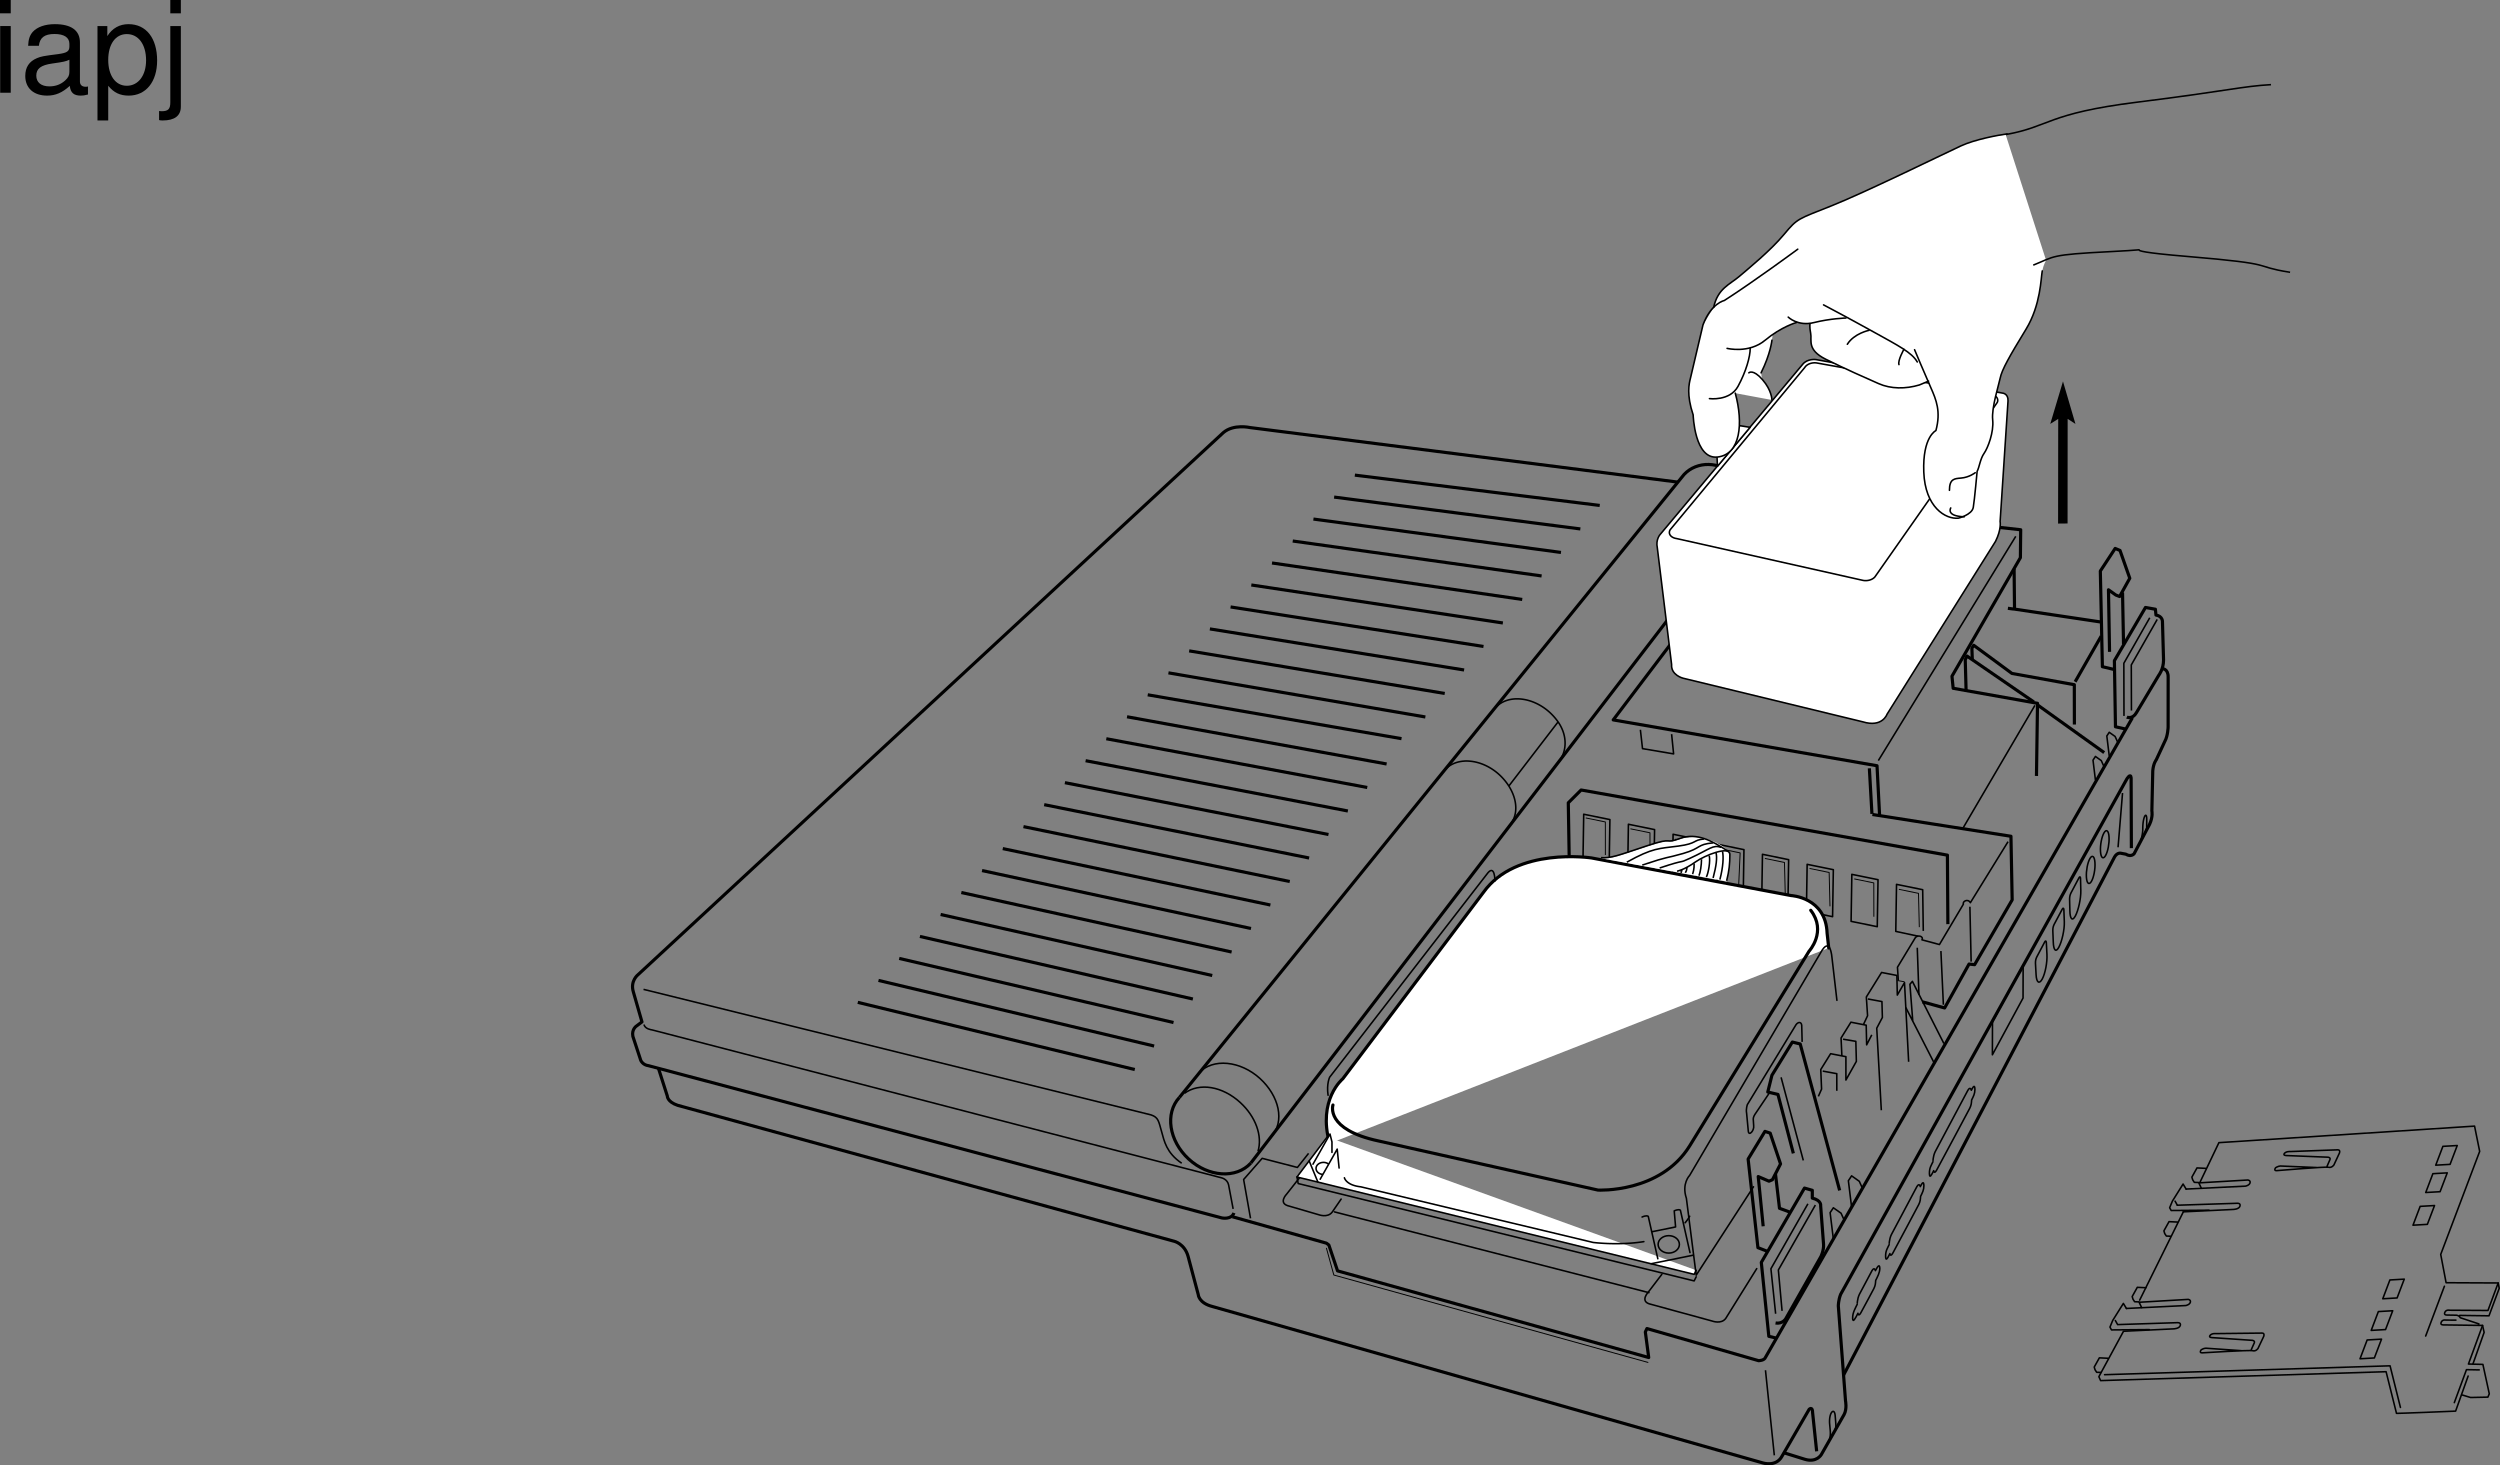 <svg xmlns="http://www.w3.org/2000/svg" xmlns:xlink="http://www.w3.org/1999/xlink" width="393.005" height="230.357"><rect width="100%" height="100%" fill="#808080" stroke="none"/><defs><path id="a" d="M3-10.484H1.344V0H3Zm0-4.094H1.312v2.094H3Zm0 0"/><path id="b" d="M10.703-.984c-.187.046-.265.046-.36.046-.577 0-.905-.296-.905-.828v-6.156c0-1.86-1.36-2.86-3.938-2.86-1.547 0-2.766.438-3.484 1.22-.47.546-.672 1.14-.72 2.187h1.688c.141-1.281.891-1.86 2.454-1.86 1.515 0 2.343.547 2.343 1.547v.454c-.015.718-.375.968-1.734 1.156-2.36.297-2.734.375-3.36.64C1.454-4.921.845-4 .845-2.64.844-.734 2.156.453 4.28.453 5.594.453 6.656 0 7.844-1.078 7.954 0 8.484.453 9.562.453c.36 0 .579-.031 1.141-.172zM7.781-3.297c0 .563-.156.89-.656 1.36-.688.625-1.5.937-2.484.937-1.297 0-2.063-.625-2.063-1.688 0-1.093.719-1.656 2.516-1.906 1.781-.25 2.125-.328 2.687-.593zm0 0"/><path id="c" d="M1.078 4.36h1.688v-5.454C3.64-.016 4.625.453 5.984.453c2.72 0 4.47-2.172 4.47-5.516 0-3.515-1.72-5.718-4.5-5.718-1.407 0-2.548.64-3.329 1.875v-1.578H1.078Zm4.61-13.58c1.828 0 3.03 1.625 3.03 4.125 0 2.375-1.218 4-3.03 4-1.782 0-2.922-1.61-2.922-4.062 0-2.469 1.14-4.063 2.921-4.063zm0 0"/><path id="d" d="M1.406-10.484v12c0 1.046-.328 1.39-1.36 1.39-.124 0-.187 0-.405-.031v1.422c.203.047.296.062.562.062 1.875 0 2.86-.734 2.86-2.171v-12.672zm1.657-4.094H1.405v2.094h1.657Zm0 0"/></defs><path fill="none" stroke="#000" stroke-linejoin="round" stroke-width=".25" d="m290.996 144.838 4.113.84.118-7.39-4.114-.84zm-7.027-1.574 4.117.84.117-7.39-4.117-.84zm-7.024-1.574 4.114.84.117-7.39-4.114-.845zm-7.023-1.574 4.113.84.117-7.391-4.117-.844zm-7.027-1.574 4.113.84.117-7.391-4.113-.844zm-7.024-1.575 4.113.84.118-7.394-4.114-.84zm-7.027-1.574 4.117.84.117-7.395-4.117-.84zm0 0"/><path fill="none" stroke="#000" stroke-linejoin="round" stroke-width=".15" d="m291.492 138.163 3.074.632.008 5.317m-10.105-7.59 3.078.633.129 5.32m-10.231-7.527 3.078.633.13 5.32m-10.173-7.457 3.075.633-.242 5.316m-9.989-7.469 3.078.633.254 5.445m-10.351-7.714 3.074.628.004 5.446m-10.098-7.782 3.078.633.004 5.196"/><path fill="none" stroke="#000" stroke-linejoin="round" stroke-width=".5" d="m306.21 145.28-.073-10.848-57.582-10.242-2.016 2.016.152 9.273"/><path fill="none" stroke="#000" stroke-linejoin="round" stroke-width=".25" d="m302.344 146.346-.094-6.484-4.113-.84-.117 7.394 3.523.758"/><path fill="none" stroke="#000" stroke-linejoin="round" stroke-width=".15" d="m298.512 139.803 3.078.633.129 5.316"/><path fill="none" stroke="#000" stroke-linejoin="round" stroke-width=".25" d="M101.242 161.057c.13.723 1.238.84 1.238.84l89.543 23.258s.918.195 1.114 1.11l.715 3.777m-92.688-34.512 79.781 19.734c1.176.39 1.192.996 1.676 2.684.39 1.375.719 3.273 3.145 4.914m10.816 8.66-1.082-6.102 2.914-3.328 5.54 1.434 1.757-2.215"/><path fill="none" stroke="#000" stroke-linejoin="round" stroke-width=".5" d="M193.973 190.674c-.368 1.102-1.887.79-1.887.79l-90.121-23.93c-.957-.114-1.242-.864-1.242-.864l-1.235-3.753c-.23-1.165.625-1.665.625-1.665l.805-.609-1.352-4.703c-.539-1.758.758-2.738.758-2.738l91.98-85.188c1.622-1.394 4.196-.8 4.196-.8l67.262 8.577"/><path fill="none" stroke="#000" stroke-linejoin="round" stroke-width=".5" d="m103.527 167.995 1.38 4.316s-.02.898 1.628 1.45l78.04 21.366s1.644.368 2.198 2.383l1.594 5.996s.055 1.336 2.254 1.887l86.524 24.59s2.058.652 2.972-1.035l4.285-7.399s.547-.55.547.551l.633 6.05"/><path fill="none" stroke="#000" stroke-linejoin="round" stroke-width=".5" d="m280.379 228.362 3.363 1.047c1.836.547 2.567-.735 2.567-.735l3.586-6.304c.484-.895.222-2.164.222-2.164l-1.129-14.903s0-.918.367-1.836l44.985-81.008s.61-1.015.676-.168l.039 11.043m.16-20.5-57.664 100.52c-.184.547-1.098.547-1.098.547l-17.55-5.05-.255.534.532 4.02-48.914-13.621-1.371-4.07-.387-.286-14.77-4.152"/><path fill="none" stroke="#000" stroke-linejoin="round" stroke-width=".15" d="m259.113 214.19-49.433-13.754-1.176-4.27"/><path fill="none" stroke="#000" stroke-linejoin="round" stroke-width=".25" d="m333.668 124.663-.707 8.53"/><path fill="none" stroke="#000" stroke-linejoin="round" stroke-width=".5" d="m251.48 79.456-38.496-4.766m35.45 8.46-38.707-5.007m35.66 8.703-38.914-5.25m35.871 8.945-39.125-5.492m36.078 9.188-39.336-5.735m36.293 9.43-39.547-5.973m36.5 9.668-39.758-6.214m36.711 9.91-39.965-6.457m36.918 10.148-40.175-6.695m37.132 10.391-40.39-6.938m36.64 10.348-39.894-6.895M217.98 120.1l-40.808-7.422m37.762 11.117-41.02-7.664m37.973 11.359-41.227-7.906m38.18 11.602-41.438-8.148m38.395 11.843-41.649-8.386m38.602 12.082-41.86-8.63m38.817 12.325-42.07-8.871m39.023 12.562-42.281-9.109m39.234 12.805-42.492-9.352m39.445 13.047-42.699-9.594m39.656 13.29-42.91-9.837m39.864 13.532-43.122-10.078m40.075 13.773-43.332-10.316m40.289 14.011-43.543-10.562m61.789 25.261 76.785-100.07c2.039-2.16 1.746-5.746-.652-8.004-2.399-2.258-5.993-2.336-8.028-.172l-79.34 97.934M330.2 97.772l-13.512-2.02-.067-6.304m-.035 6.304-.941-.128m14.671 4.371-4.101 7.18m4.566 11.136-10.39-7.437m13.949 1.855s.879.406 1.508-.695l3.53-5.907s.735-.918.735-2.382l-.168-5.957s.078-.918-1.023-1.102l-.09-.914-1.559-.277-4.886 8.367.168 10.387 1.511.34"/><path fill="none" stroke="#000" stroke-linejoin="round" stroke-width=".25" d="m337.945 97.112-4.074 7.156.023 8.274m-76.023 2.179.336 2.965 4.887.828-.313-3.101"/><path fill="none" stroke="#000" stroke-linejoin="round" stroke-width=".5" d="m294.273 127.948-.406-7.168"/><path fill="none" stroke="#000" stroke-linejoin="round" stroke-width=".25" d="m315.668 132.311-5.922 9.594c-.394-.715-1.285-.172-1.09.219l-3.773 6.359-2.75-.742c.328-.586-.754-.852-1.082-.266l-2.766 4.574.133 2.094"/><path fill="none" stroke="#000" stroke-linejoin="round" stroke-width=".25" d="m292.957 161.018.629-1.344-.195-2.945 2.398-3.855 2.402.468.07 3.086 1.13-1.957.652 12.442m-20.051 2.449 3.492 13.062"/><path fill="none" stroke="#000" stroke-linejoin="round" stroke-width=".5" d="m277.176 192.776-.778-7.817 1.692.727.539-.23 1.273-2.485-1.625-4.84-.824-.273-2.644 4.348 1.539 13.925 1.414.555"/><path fill="none" stroke="#000" stroke-linejoin="round" stroke-width=".5" d="m279.11 184.55.628 5.394 1.672.617m-2.238 19.781-1.11-.273-1.18-11.617 6.786-11.684 1.23.352v1.226c1.493.363 1.313 1.211 1.313 1.211l.457 6.063c.062.93-.41 1.898-.41 1.898l-5.54 9.8s-.495.84-1.597.661"/><path fill="none" stroke="#000" stroke-linejoin="round" stroke-width=".25" d="m284.207 189.24-5.816 10.208.742 7.074"/><path fill="none" stroke="#000" stroke-linejoin="round" stroke-width=".5" d="M185.398 172.522c-2.296 2.5-1.636 6.836 1.465 9.684 3.102 2.847 7.477 3.128 9.77.628"/><path fill="none" stroke="#000" stroke-linejoin="round" stroke-width=".25" d="M199.805 178.737c2.242-2.418 1.28-6.45-1.746-9.207-3.032-2.754-7.383-3.258-9.625-.84m131.461-57.809-11.278 19.25"/><path fill="none" stroke="#000" stroke-linejoin="round" stroke-width=".5" d="m289.809 216.17 42.605-81.457c.457-.78 1.05-.57 1.05-.57l.716.133c.847.52 1.312-.078 1.312-.078l2.43-4.621c.562-1.207.355-2.094.355-2.094l.141-6.3c.094-1.192.55-1.743.55-1.743l1.352-2.91c.473-.84.512-2.227.512-2.227l.004-7.847c.023-1.387-.96-1.348-.96-1.348"/><path fill="none" stroke="#000" stroke-linejoin="round" stroke-width=".25" d="m277.535 215.405 1.39 13.375m-81.167-47.793c.73-2.41-.356-5.438-2.778-7.66-2.8-2.57-6.421-3.188-8.789-1.45m99.188 17.559-5.817 10.207.583 6.43m3.155-42.285-.066-2.61c-.062-.586-.574-.547-.898-.09l-7.649 12.559s-.246.691-.117 1.344l.262 2.8c.066.915.977-.062.848-.847l-.067-1.04s0-.327.262-.718l2.281-3.387"/><path fill="none" stroke="#000" stroke-linejoin="round" stroke-width=".5" d="m281.918 181.315-2.422-9.27-1.598-.378.653-2.633 3.21-5.22 1.235.302 6.203 23.023"/><path fill="none" stroke="#000" stroke-linejoin="round" stroke-width=".25" d="m339.117 97.374-4.074 7.156.023 7.164"/><path fill="none" stroke="#000" stroke-linejoin="round" stroke-width=".5" d="m331.625 102.471-.168-9.754 1.156.824.594.231 1.598-2.871-1.535-4.367-.762-.317-2.332 3.551.324 15.035 1.82.434m1.348-12.074.156 8.109"/><path fill="none" stroke="#000" stroke-linejoin="round" stroke-width=".25" d="m318.027 156.893.016-5.191-4.82 8.914-.016 5.199zm0 0"/><path fill="none" stroke="#000" stroke-linejoin="round" stroke-miterlimit="10" stroke-width=".25" d="M294.273 199.764c.395-.68.543-.015.543-.015.313-.579.66-1.172.696-.375-.004.71-.364 1.328-.649 1.914-.035.507-.043.773-.289 1.28 0 0-1.722 3.243-2.047 3.81-.394.683-.453.07-.453.07-.41.816-.808 1.562-.836.808-.02-.941.45-1.62.719-2.218 0 .039-.02-.801.348-1.575zm7.059-13.214c.395-.68.54-.012.54-.012.312-.579.534-.95.57-.153-.005.711-.239 1.102-.52 1.692-.035.504-.043.77-.29 1.277 0 0-3.757 7.074-4.081 7.645-.395.68-.453.07-.453.07-.41.816-.645 1.226-.676.476-.016-.941.289-1.293.558-1.886.004.039-.019-.801.348-1.575zm8.02-15.15c.398-.679.543-.01.543-.01.312-.579.535-.95.57-.15-.004.712-.238 1.098-.52 1.684-.035.508-.043.774-.289 1.282 0 0-4.894 9.187-5.222 9.753-.391.684-.45.07-.45.07-.41.817-.644 1.231-.675.477-.016-.941.289-1.289.558-1.886 0 .039-.02-.801.348-1.57zm12.433-21.355c.063 1.23-.262 2.965-.734 3.848-.473.883-.91.574-.973-.656l-.098-1.801c-.008-.52.082-.71.2-.988l1.191-2.254s.254-.578.316-.035zm2.731-5.128c.043 1.242-.38 3.101-.86 3.988-.476.887-.832.465-.875-.778l-.074-1.82c0-.527.09-.719.215-1l1.207-2.265s.262-.583.316-.036zm2.594-4.911c.027 1.254-.387 3.106-.86 3.989-.477.886-.832.464-.86-.79l-.046-1.835c.004-.532.097-.72.218-1l1.196-2.262s.262-.582.304-.027zm1.663-1.445c.372-.629.625-1.945.559-2.941-.059-1-.414-1.297-.785-.668-.371.625-.621 1.941-.559 2.941.059.992.414 1.293.785.668zm2.215-4.043c.371-.625.621-1.941.559-2.937-.059-1-.414-1.297-.785-.668-.371.625-.625 1.941-.559 2.941.059.992.414 1.293.785.664zm0 0"/><path fill="none" stroke="#000" stroke-linejoin="round" stroke-width=".5" d="m309.074 108.592-.133-4.87.266-.595 10.52 7.227"/><path fill="none" stroke="#000" stroke-linejoin="round" stroke-width=".5" d="m310.05 103.71-.066-1.813.29-.457 6.007 4.426 9.805 1.77.012 6.265"/><path fill="none" stroke="#000" stroke-linejoin="round" stroke-width=".25" d="m309.867 151.17-.195-8.632m-4.168 15.406-.39-8.438m-3.454 6.875-.262-7.394"/><path fill="none" stroke="#000" stroke-linejoin="round" stroke-width=".15" d="m299.39 154.338-1.105-.195"/><path fill="none" stroke="#000" stroke-linejoin="round" stroke-width=".25" d="m289.547 165.995-.129-2.817 1.55-2.488 2.403.473.07 3.086.805-1.57m-.606-5.637 2.204.406.07 2.5-.887 1.687.72 12.899"/><path fill="none" stroke="#000" stroke-linejoin="round" stroke-width=".25" d="m289.734 163.362 2.008.34.082 3.148-1.644 2.934v-3.672l-2.403-.469-1.55 2.488.128 3.075-.503 1.148"/><path fill="none" stroke="#000" stroke-linejoin="round" stroke-width=".25" d="m286.54 168.377 2.206.407.004 2.695m1.195 20.402-.527-1.16-1.211-.855-.508.765.504 4.121m4.606-7.886-.524-1.16-1.21-.86-.509.766.504 4.125m14.512-25.692-4.95-9.77-.39.454.453 5.863m-1.105-2.215 4.43 8.664m26.703-46.593-.399-.88-.918-.652-.383.583.38 3.12m3.492-5.972-.399-.875-.918-.652-.383.578.38 3.125M237.2 129.885c1.527-1.648 1.37-4.144-.009-6.32m7.567-3.449c1.597-1.73 1.742-4.387.176-6.633m-9.836-2.25c1.98-2.137 5.824-1.692 8.504.742.515.469.957.977 1.332 1.508l-7.743 10.082a9.116 9.116 0 0 0-1.535-1.816c-2.683-2.434-6.527-2.88-8.508-.743m61.34 103.774c.145-.531.125-.645.082-1.266a38.832 38.832 0 0 0-.086-1.058c-.14-1.2-.98-.434-.867 1.316l.09.996s.125.941-.156 1.727m49.785-95.895c.125-.55.121-.082.129-.73.008-.645.008-1.098.008-1.098-.016-1.246-.594-.461-.625 1.355l-.004.446s-.043.656-.266 1.465m-19.699-47.723-21.602 35.25"/><path fill="none" stroke="#000" stroke-linejoin="round" stroke-width=".5" d="m294.344 128.038 9.582 1.507 12.199 1.918.191 10-5.902 10.184-.879-.094-3.836 6.899-3.465-.953m-6.761-29.349-.403-7.773-41.468-7.207 25.843-34.132 38.211 4.242-.047 4.386-10.757 18.637.19 1.899 13.259 2.359-.164 11.422"/><path d="m254.238 113.432.328 10.856m68.969-41.981.02-16.46-1.25.792 2-6.683 1.96 6.687-1.226-.797-.012 16.445-1.492.016"/><path fill="#fff" d="m262.781 104.463-2.246-18.34c-.293-1.332.469-2.132.469-2.132l22.387-26.73c.761-.923 2.07-.735 2.07-.735l29.312 5.265s.954.051.891 1.243l-1.242 18.953s.238 1.199-.719 3.11l-17.058 27.179s-.72 2.148-3.825 1.191l-28.246-6.855s-1.914-.477-1.793-2.149"/><path fill="none" stroke="#000" stroke-linecap="round" stroke-linejoin="round" stroke-width=".25" d="m262.781 104.463-2.246-18.34c-.293-1.332.469-2.132.469-2.132l22.387-26.73c.761-.923 2.07-.735 2.07-.735l29.312 5.265s.954.051.891 1.243l-1.242 18.953s.238 1.199-.719 3.11l-17.058 27.179s-.72 2.148-3.825 1.191l-28.246-6.855s-1.914-.477-1.793-2.149zm0 0"/><path fill="none" stroke="#000" stroke-linecap="round" stroke-linejoin="round" stroke-width=".25" d="M285.629 57.065a2.279 2.279 0 0 0-.613-.016c-.586.067-1.07.348-1.293.707l-21.16 25.512a.815.815 0 0 0-.13.523c.055.454.524.79 1.133.872l29.246 6.562c.223.05.473.066.727.035.512-.054.95-.277 1.2-.57l19.23-27.418a.728.728 0 0 0 .074-.422c-.05-.437-.484-.77-1.059-.863zm0 0"/><path fill="#fff" d="m269.988 73.303-.129-2.8c2.215-1.204 3.653-3.583 3.653-3.583l1.605.258-5.129 6.125"/><path fill="none" stroke="#000" stroke-linecap="round" stroke-linejoin="round" stroke-width=".25" d="m269.988 73.303-.129-2.8c2.215-1.204 3.653-3.583 3.653-3.583l1.605.258zm.222-2.663 1.481.312"/><path fill="#fff" d="M321.648 40.924s-.39.602-.601 1.668c-.215 1.067-.215 5.336-2.567 9.184-2.546 4.168-3.785 6.328-4.054 7.683-.215 1.07-1.387 4.63-1.172 6.551.215 1.926-.719 4.406-1.356 5.262-.644.855-.66 2.113-.984 2.828 0 0-.43 4.484-.64 5.66-.215 1.172-2.47 1.696-2.47 1.696-2.132.21-5.171-1.711-5.382-7.262-.215-5.55 1.906-6.508 1.906-6.508.852-2.988-.305-5.852-1.156-7.773l-1.774.648c-2.136.64-4.16.598-6.082-.258-1.921-.851-4.882-2.12-7.87-3.617-2.993-1.492-2.532-2.156-2.747-3.227-.215-1.066-.16-2.578-.16-2.578l.633-.175c-2.563.64-4.059-.856-4.059-.856l1.282.856s-1.66.453-3.715 1.867l-.13.91s-.21 2.137-1.706 5.125l.136.89c1.497 1.708 1.57 3.38 1.57 3.38l-5.76-1.07c1.28 4.698.85 9.612-2.778 10.038-3.63.426-3.844-6.62-3.844-6.62-1.07-3.204-.64-4.911-.426-5.767.215-.851 1.973-8.39 1.973-8.39l1.676-2.746c.64-2.992 2.543-3.598 4.035-4.875 1.496-1.282 4.914-4.059 7.047-6.621 2.136-2.563 2.136-2.348 7.476-4.485 5.34-2.136 17.082-7.902 20.285-9.394 3.204-1.496 7.067-1.758 7.067-1.758"/><path fill="none" stroke="#000" stroke-linecap="round" stroke-linejoin="round" stroke-width=".25" d="M315.527 21.05c-1.363.179-5.109.874-7.293 1.898-3.203 1.492-14.945 7.258-20.285 9.394-5.34 2.137-5.34 1.922-7.476 4.485-2.133 2.562-5.551 5.34-7.047 6.62-1.492 1.278-3.395 1.884-4.035 4.876"/><path fill="none" stroke="#000" stroke-width=".25" d="M315.332 21.147c6.945-1.242 6.422-3.313 20.672-5.09 14.16-1.765 16.5-2.5 21-2.75"/><path fill="none" stroke="#000" stroke-linecap="round" stroke-linejoin="round" stroke-width=".25" d="M282.61 39.174s-6.883 5.082-11.548 8.07c0 0-2.066.41-3.347 3.825 0 0-1.758 7.539-1.973 8.39-.215.856-.644 2.563.426 5.766 0 0 .215 7.047 3.844 6.621 3.629-.426 4.058-5.34 2.777-10.039"/><path fill="none" stroke="#000" stroke-linecap="round" stroke-linejoin="round" stroke-width=".25" d="M268.73 62.663s3.204.425 4.485-1.922c1.281-2.348 1.922-4.696 1.922-5.977"/><path fill="none" stroke="#000" stroke-linecap="round" stroke-linejoin="round" stroke-width=".25" d="M271.504 54.764s3.418.856 5.98-1.281c2.563-2.137 4.91-2.777 4.91-2.777"/><path fill="none" stroke="#000" stroke-linecap="round" stroke-linejoin="round" stroke-width=".25" d="M281.113 49.85s1.496 1.496 4.059.856c2.562-.641 5.012-.711 5.012-.711"/><path fill="none" stroke="#000" stroke-linecap="round" stroke-linejoin="round" stroke-width=".25" d="M286.668 47.928s4.055 2.137 7.898 4.274c3.844 2.132 5.98 3.203 6.832 4.699m-22.848-3.418s-.21 2.137-1.706 5.125m-1.922 0s.64-.645 2.137 1.066c1.492 1.707 1.492 3.203 1.492 3.203m5.989-11.996s-.114.457.1 1.524c.215 1.066-.64 2.562 2.352 4.058 2.988 1.493 6.403 2.989 8.324 3.84 1.922.856 4.27.856 6.407.215l1.449-.605"/><path fill="none" stroke="#000" stroke-linecap="round" stroke-linejoin="round" stroke-width=".25" d="M293.816 51.928s-2.343.477-3.41 2.188m8.894.797s-.995 1.761-.78 2.402m22.527-14.723c-.215 1.067-.215 5.336-2.567 9.184-2.546 4.168-3.785 6.328-4.054 7.683-.215 1.07-1.375 4.63-1.172 6.551.2 1.926-.754 4.406-1.356 5.262-.605.855-.742 2.191-1.09 2.828 0 0-.406 4.484-.605 5.66-.203 1.172-2.332 1.696-2.332 1.696-2.02.21-5.246-1.711-5.45-7.262-.202-5.55 1.907-6.508 1.907-6.508.805-2.988.059-4.809-.793-6.73-.855-1.922-2.562-5.98-2.562-5.98"/><path fill="none" stroke="#000" stroke-linecap="round" stroke-linejoin="round" stroke-width=".25" d="M310.504 74.315s-.918.73-2.23.84c-1.024.086-1.817.105-1.817 1.922m.203 2.777s-.808 1.281 2.121 1.387"/><path fill="none" stroke="#000" stroke-width=".25" d="M319.629 41.682c3.476-1.39 2.465-1.64 12.125-2.125 10-.5-1.953-.41 12 .75 15 1.25 9.832 1.473 16.25 2.5"/><path fill="none" stroke="#000" stroke-linecap="round" stroke-linejoin="round" stroke-width=".25" d="m206.766 181.99-4.504 5.727s-1.282 1.328.144 1.813l4.883 1.422s1.406.539 2.125-.395l1.414-2.058m-1.043 2.015 49.422 12.692"/><path fill="#fff" stroke="#000" stroke-linecap="round" stroke-linejoin="round" stroke-width=".25" d="m208.64 178.725-4.757 6.3 62.441 15.306.32-.641"/><path fill="#fff" stroke="#000" stroke-linecap="round" stroke-linejoin="round" stroke-width=".5" d="m287.48 149.018-.257-2.316c-.196-5.657-5.66-5.918-5.66-5.918l-31.38-5.914s-11.831-1.801-16.976 5.402l-22.121 29.32s-4 3.274-2.059 10.16"/><path fill="none" stroke="#000" stroke-linecap="round" stroke-linejoin="round" stroke-width=".25" d="M211.344 185.155s.258 1.16 2.57 1.414l36.527 8.746s3.989.512 7.973-.129m6.488-2.965a5.92 5.92 0 0 0 .715-1.023"/><path fill="none" stroke="#000" stroke-linecap="round" stroke-linejoin="round" stroke-width=".5" d="M209.543 173.71s-1.285 3.859 7.203 5.66l34.465 7.714s9.777.516 14.406-6.945l18.774-30.61s2.832-3.085.261-6.429"/><path fill="none" stroke="#000" stroke-linecap="round" stroke-linejoin="round" stroke-width=".25" d="m288.766 157.249-.774-6.688s-.254-3.602-1.797-.773l-20.578 34.984s-1.289 1.285-.515 3.598l1.543 12.09 9.003-13.891m-40.64-48.098s0-2.828-1.285-1.031l-24.696 31.894s-.511 1.032-.254 2.833m56.895 24.742-1.508-6.668c-.32-.215-.969.11-.969.11l.215 2.526-3.707.754m.914 4.246-1.504-6.668c-.324-.214-.968.11-.968.11"/><path fill="none" stroke="#000" stroke-linecap="round" stroke-linejoin="round" stroke-width=".25" d="M262.332 196.987c.926 0 1.672-.613 1.672-1.367 0-.758-.746-1.371-1.672-1.371-.922 0-1.672.613-1.672 1.37 0 .755.75 1.368 1.672 1.368zm0 0"/><path fill="#fff" stroke="#000" stroke-linecap="round" stroke-linejoin="round" stroke-width=".25" d="m206.406 183.006 2.672-4.73.309 1.234v1.645m-.512 1.851a1.33 1.33 0 0 0-.824-.273c-.645 0-1.164.422-1.164.945 0 .52.52.946 1.164.946"/><path fill="#fff" stroke="#000" stroke-linecap="round" stroke-linejoin="round" stroke-width=".25" d="m207.535 185.374 2.676-4.73.297 2.968"/><path fill="none" stroke="#000" stroke-linecap="round" stroke-linejoin="round" stroke-width=".25" d="m205.813 182.518 1.351 3.281m52.406 12.86 6.625-1.348m-62.312-12.285.195 1.031 62.246 15.305.32-.645"/><path fill="none" stroke="#000" stroke-linecap="round" stroke-linejoin="round" stroke-width=".25" d="m261.242 200.33-2.125 2.79s-1.293 1.363.133 1.843l9.902 2.707s1.403.54 2.125-.394l4.883-7.844m108.996-16.39 1.125-2.961-2.254.128-1.125 2.961zm-1.57 4.296 1.125-2.96-2.258.128-1.125 2.961zm-2 5.133 1.125-2.957-2.258.13-1.125 2.96zm-4.758 11.571 1.125-2.958-2.258.13-1.12 2.956zm-1.816 4.968 1.125-2.957-2.254.13-1.125 2.96zm-1.758 4.465 1.125-2.957-2.258.129-1.121 2.957Zm-30.973-24.012 9.293-.3s.707-.102.559.425c-.14.528-1.078.543-1.078.543l-7.832.375"/><path fill="none" stroke="#000" stroke-linecap="round" stroke-linejoin="round" stroke-width=".25" d="m392.715 201.686-8.184-.04-.847-4.448 6.125-16.196-.805-3.976-40.188 2.601-2.992 6.262"/><path fill="none" stroke="#000" stroke-linecap="round" stroke-linejoin="round" stroke-width=".25" d="m345.762 185.944 7.605-.445s.453.054.344.449c-.11.394-.711.515-.711.515m0 0-9.34.461m46.602 21.438-2.219 6.066 2.273.059 1.004 4.62-.218.524-2.723.059-1.285-.39"/><path fill="none" stroke="#000" stroke-linecap="round" stroke-linejoin="round" stroke-width=".25" d="m385.824 220.495 1.91-5.184 2.004.04m-53.375-10.974 6.86-13.87m41.043 11.695-2.946 7.824m-39.039-20.563-.355-.636m1.734-1.903-.476-.789-1.676 2.676-.438 1.05.246.434 5.946-.05m-6.032 4.093-.675-.027-.258-.394-.129-.422.805-1.45 1.347.067m44.352 14.672 4.601.066 1.61-4.324-.168-.84-1.606 4.324-6.035-.039s-.527-.14-.746.336c-.215.48.395.422.395.422l1.441.027s.445.04.578.387l2.942.977m-3.614-.594-1.562-.004s-.531-.145-.746.336c-.219.476.394.422.394.422l6.106.082.246 1.093-1.762 4.97"/><path fill="none" stroke="#000" stroke-linecap="round" stroke-linejoin="round" stroke-width=".25" d="m387.996 216.319-1.969 5.512s-9.656.41-9.297.34l-1.632-6.536-44.875 1.399-.278-.614 3.844-7.086m32.027-25.988.43-.992s.238-.36-.277-.441l-6.309-.25s-.863.043-.562-.329c.3-.37.937-.308.937-.308l7.328-.266s.602-.117.41.48l-.878 1.891s-.329.508-.864.36c-.398-.11-8.031.527-8.031.527s-.66.133-.273-.445c0 0 .386-.262.757-.274l5.743.239m-17.508.129-1.348-.067-.805 1.45.13.421.257.399.676.023.418.883"/><path fill="none" stroke="#000" stroke-linecap="round" stroke-linejoin="round" stroke-width=".25" d="m353.902 212.174.446-1.004s.246-.363-.258-.464l-6.137-.418s-.844.027-.539-.348c.3-.375.922-.293.922-.293l7.144-.082s.59-.11.387.504l-.906 1.914s-.332.512-.852.348c-.382-.121-7.832.332-7.832.332s-.648.117-.254-.461c0 0 .38-.262.743-.262l5.59.39m-19.461-4.101 9.296-.3s.707-.102.559.429c-.145.527-1.078.543-1.078.543l-7.832.375m2.539-4.563 7.605-.445s.45.05.344.45c-.11.394-.71.515-.71.515m-.001 0-9.34.46m-1.382 2.536-.356-.633"/><path fill="none" stroke="#000" stroke-linecap="round" stroke-linejoin="round" stroke-width=".25" d="m334.277 205.694-.48-.79-1.676 2.673-.433 1.05.246.438 5.945-.05m-7.598 6.734-.68-.024-.257-.398-.13-.422.81-1.45 1.343.067m5.969-11.09-1.348-.062-.804 1.449.128.422.258.394.676.024.418.886m40.688 15.7-1.63-6.536-44.878 1.395"/><path fill="#fff" d="M251.688 134.928c1.617.102 2.683-.355 7.238-1.875 4.558-1.515 2.43-.148 5.215-1.16 2.53-.922 6.316.402 7.414 1.86.64.851.28 3.199-.125 4.82l-19.743-3.645"/><path fill="none" stroke="#000" stroke-width=".25" d="M271.43 138.471c.406-1.617.507-2.734.507-4.148 0-1.418-3.898.097-5.468 1.215-1.778 1.261-2.836 1.414-2.836 1.414"/><path fill="none" stroke="#000" stroke-width=".25" d="M270.367 138.272c.524-1.969.606-3.648.406-4.457m-1.468 4.203c.523-1.969.656-3.191.453-4m-1.516 3.848c.324-.598.656-2.532.453-3.344m-1.617 3.141c.219-.5.402-1.672.402-2.582m-1.417 2.328c.07-.094.304-.86.253-1.672m-1.366 1.469c.12-.395.152-.051.253-.91m-1.012.859c.122-.242.051.355.204-.453"/><path fill="none" stroke="#000" stroke-width=".25" d="M271.633 133.815c-2.457-1.648-4.926-2.957-7.492-2.023-2.786 1.011-.657-.356-5.215 1.164-4.555 1.515-5.621 1.972-7.239 1.87"/><path fill="none" stroke="#000" stroke-width=".25" d="M267.887 131.893c-1.801.152-1.012.707-4.051 1.113-3.035.403-4 .25-8.098 2.532m13.567-3.039c-2.633.253-1.766.824-4.711 1.671-2.985.86-1.871.301-6.426 1.82m12.402-2.784c-1.316-.454-1.742.27-4.91 1.722-2.047.938-.203 0-4.758 1.52"/><g transform="translate(-14.188 -4.443)"><use xlink:href="#a" width="100%" height="100%" x="12.875" y="19.021"/><use xlink:href="#b" width="100%" height="100%" x="17.315" y="19.021"/><use xlink:href="#c" width="100%" height="100%" x="28.435" y="19.021"/><use xlink:href="#d" width="100%" height="100%" x="39.555" y="19.021"/></g></svg>
